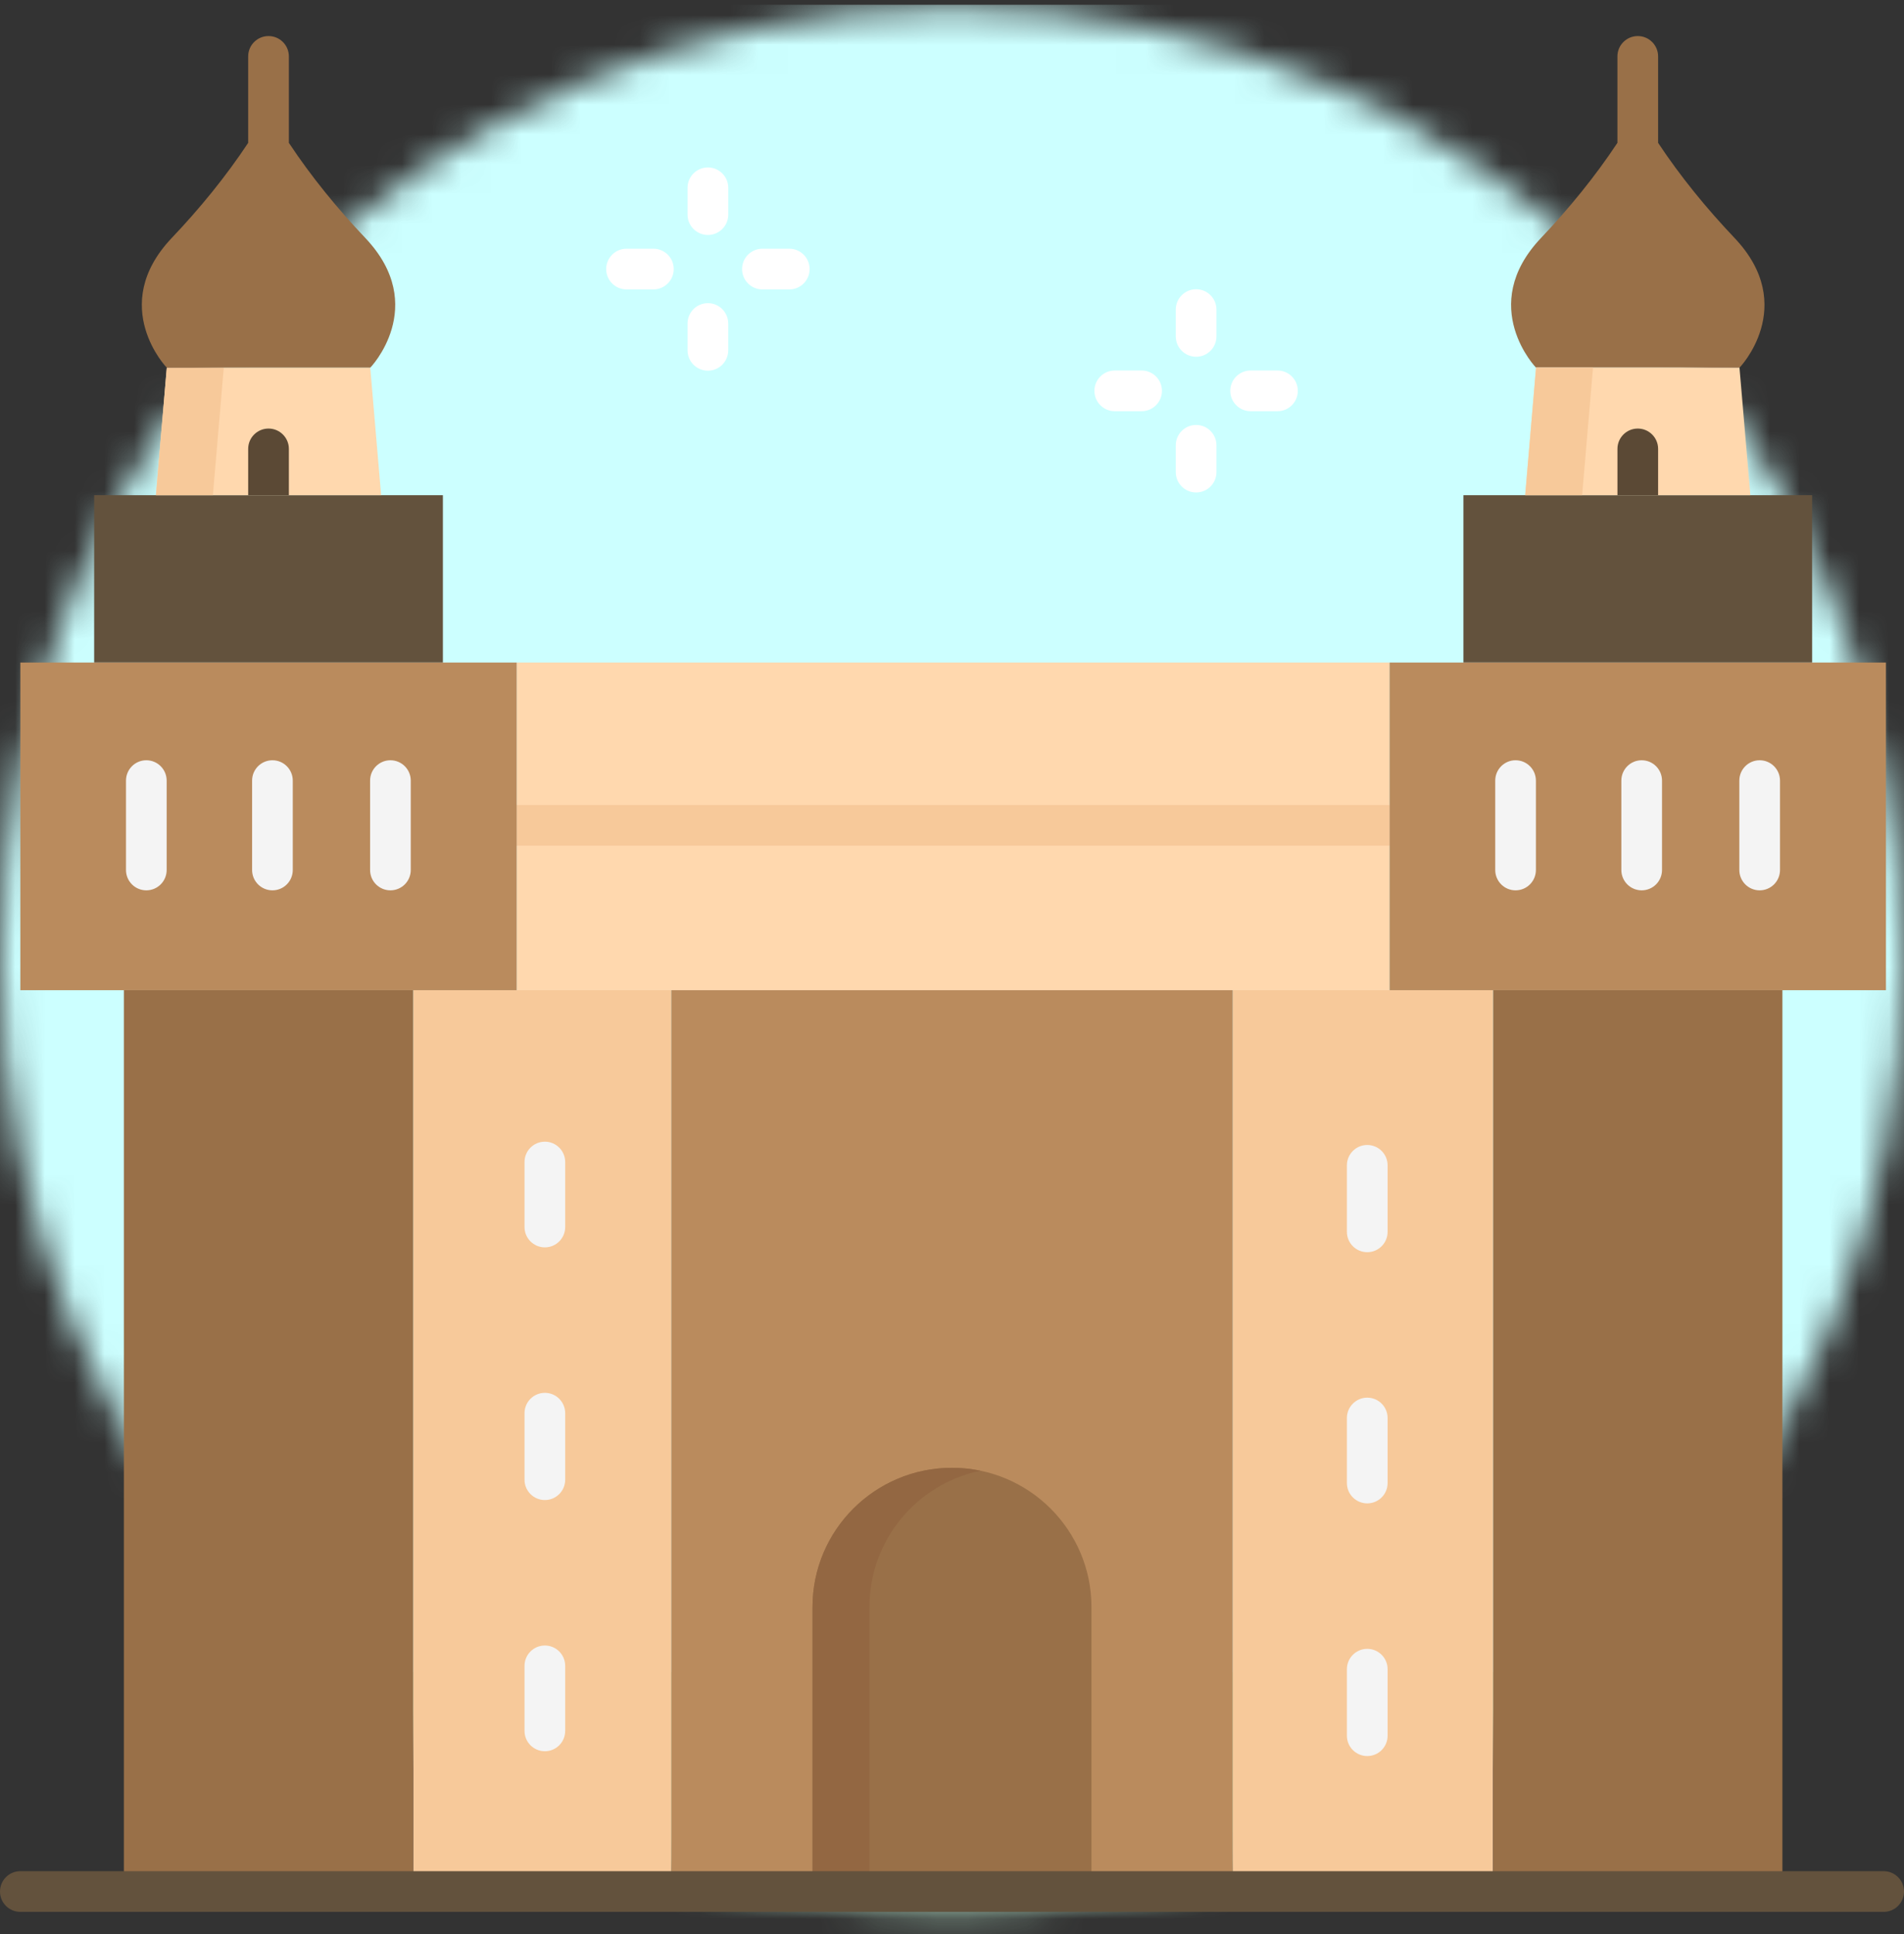 <svg xmlns="http://www.w3.org/2000/svg" width="64" height="65" viewBox="0 0 64 65" fill="none"><rect x="0" y="0" width="64" height="65" fill="#333333" stroke="none"/><mask id="mask0_682_15335" style="mask-type:luminance" maskUnits="userSpaceOnUse" x="0" y="0" width="64" height="65"><path d="M32 64.255C49.673 64.255 64 49.928 64 32.255C64 14.582 49.673 0.255 32 0.255C14.327 0.255 0 14.582 0 32.255C0 49.928 14.327 64.255 32 64.255Z" fill="white"></path></mask><g mask="url(#mask0_682_15335)"><path d="M0 0.16H64V64.16H0V0.16Z" fill="#CCFFFF"></path><path d="M0 56.198H64V65.527H0V56.198Z" fill="#C2F2D7"></path></g><path d="M17.367 22.267H46.709V33.279H17.367V22.267Z" fill="#FFD8AE"></path><path d="M17.367 27.054H46.709V28.421H17.367V27.054Z" fill="#F7C99A"></path><path d="M41.435 33.279H50.187V63.571H41.435V33.279Z" fill="#F7C99A"></path><path d="M13.888 33.279H22.564V63.571H13.888V33.279Z" fill="#F7C99A"></path><path d="M22.564 33.279H41.435V63.571H22.564V33.279Z" fill="#BA8B5D"></path><path d="M32 49.33C29.41 49.33 27.311 51.426 27.311 54.012V63.571H36.688V54.012C36.688 51.426 34.589 49.33 32 49.33Z" fill="#997048"></path><path d="M32.957 49.428C32.648 49.364 32.328 49.33 32 49.33C29.41 49.33 27.311 51.426 27.311 54.012V63.571H29.225V54.012C29.225 51.754 30.826 49.869 32.957 49.428Z" fill="#936742"></path><path d="M18.315 50.414C17.937 50.414 17.631 50.108 17.631 49.731V47.495C17.631 47.117 17.937 46.811 18.315 46.811C18.692 46.811 18.998 47.117 18.998 47.495V49.731C18.998 50.108 18.692 50.414 18.315 50.414Z" fill="#F4F4F4"></path><path d="M18.315 58.856C17.937 58.856 17.631 58.55 17.631 58.172V55.987C17.631 55.609 17.937 55.303 18.315 55.303C18.692 55.303 18.998 55.609 18.998 55.987V58.172C18.998 58.55 18.692 58.856 18.315 58.856Z" fill="#F4F4F4"></path><path d="M18.315 41.922C17.937 41.922 17.631 41.616 17.631 41.239V39.053C17.631 38.676 17.937 38.37 18.315 38.37C18.692 38.37 18.998 38.676 18.998 39.053V41.239C18.998 41.616 18.692 41.922 18.315 41.922Z" fill="#F4F4F4"></path><path d="M45.958 50.526C45.581 50.526 45.274 50.22 45.274 49.842V47.657C45.274 47.279 45.581 46.973 45.958 46.973C46.336 46.973 46.642 47.279 46.642 47.657V49.842C46.642 50.22 46.336 50.526 45.958 50.526Z" fill="#F4F4F4"></path><path d="M45.958 59.018C45.581 59.018 45.274 58.712 45.274 58.334V56.099C45.274 55.721 45.581 55.415 45.958 55.415C46.336 55.415 46.642 55.721 46.642 56.099V58.334C46.642 58.712 46.336 59.018 45.958 59.018Z" fill="#F4F4F4"></path><path d="M45.958 42.084C45.58 42.084 45.274 41.778 45.274 41.4V39.165C45.274 38.787 45.58 38.481 45.958 38.481C46.336 38.481 46.642 38.787 46.642 39.165V41.4C46.642 41.778 46.336 42.084 45.958 42.084Z" fill="#F4F4F4"></path><path d="M3.165 16.643H14.887V22.267H3.165V16.643Z" fill="#63523D"></path><path d="M4.164 33.279H13.888V63.571H4.164V33.279Z" fill="#997048"></path><path d="M12.445 12.355H5.607L5.241 16.643H12.811L12.445 12.355Z" fill="#FFD8AE"></path><path d="M5.607 12.355L5.241 16.643H7.156L7.522 12.355H5.607Z" fill="#F7C99A"></path><path d="M9.71 15.086C9.71 14.709 9.404 14.403 9.026 14.403C8.648 14.403 8.342 14.709 8.342 15.086V16.643H9.71V15.086Z" fill="#5B4935"></path><path d="M0.684 22.267H17.368V33.279H0.684V22.267Z" fill="#BA8B5D"></path><path d="M4.918 29.923C4.541 29.923 4.235 29.617 4.235 29.239V26.235C4.235 25.857 4.541 25.551 4.918 25.551C5.296 25.551 5.602 25.857 5.602 26.235V29.239C5.602 29.617 5.296 29.923 4.918 29.923Z" fill="#F4F4F4"></path><path d="M13.123 29.923C12.746 29.923 12.44 29.617 12.44 29.239V26.235C12.44 25.857 12.746 25.551 13.123 25.551C13.501 25.551 13.807 25.857 13.807 26.235V29.239C13.807 29.617 13.501 29.923 13.123 29.923Z" fill="#F4F4F4"></path><path d="M9.158 29.923C8.78 29.923 8.474 29.617 8.474 29.239V26.235C8.474 25.857 8.78 25.551 9.158 25.551C9.535 25.551 9.841 25.857 9.841 26.235V29.239C9.841 29.617 9.535 29.923 9.158 29.923Z" fill="#F4F4F4"></path><path d="M49.19 16.643H60.912V22.267H49.19V16.643Z" fill="#63523D"></path><path d="M50.189 33.279H59.913V63.571H50.189V33.279Z" fill="#997048"></path><path d="M9.71 4.801V1.896C9.71 1.518 9.404 1.212 9.026 1.212C8.648 1.212 8.342 1.518 8.342 1.896V4.801C7.586 5.942 6.717 7.004 5.772 7.999C3.596 10.293 5.637 12.4 5.607 12.355H12.445C12.415 12.4 14.456 10.293 12.28 7.999C11.335 7.004 10.466 5.942 9.71 4.801Z" fill="#997048"></path><path d="M58.305 7.999C57.361 7.004 56.491 5.942 55.735 4.801V1.896C55.735 1.518 55.429 1.212 55.051 1.212C54.674 1.212 54.367 1.518 54.367 1.896V4.801C53.611 5.942 52.742 7.004 51.798 7.999C49.621 10.293 51.663 12.4 51.633 12.355H58.47C58.44 12.4 60.482 10.293 58.305 7.999Z" fill="#997048"></path><path d="M58.47 12.355H51.632L51.267 16.643H58.836L58.47 12.355Z" fill="#FFD8AE"></path><path d="M51.632 12.355L51.267 16.643H53.181L53.547 12.355H51.632Z" fill="#F7C99A"></path><path d="M55.735 15.086C55.735 14.709 55.429 14.403 55.051 14.403C54.674 14.403 54.368 14.709 54.368 15.086V16.643H55.735V15.086Z" fill="#5B4935"></path><path d="M46.709 22.267H63.393V33.279H46.709V22.267Z" fill="#BA8B5D"></path><path d="M50.943 29.923C50.566 29.923 50.26 29.617 50.26 29.239V26.235C50.26 25.857 50.566 25.551 50.943 25.551C51.321 25.551 51.627 25.857 51.627 26.235V29.239C51.627 29.617 51.321 29.923 50.943 29.923Z" fill="#F4F4F4"></path><path d="M59.148 29.923C58.771 29.923 58.465 29.617 58.465 29.239V26.235C58.465 25.857 58.771 25.551 59.148 25.551C59.526 25.551 59.832 25.857 59.832 26.235V29.239C59.832 29.617 59.526 29.923 59.148 29.923Z" fill="#F4F4F4"></path><path d="M55.182 29.923C54.805 29.923 54.499 29.617 54.499 29.239V26.235C54.499 25.857 54.805 25.551 55.182 25.551C55.56 25.551 55.866 25.857 55.866 26.235V29.239C55.866 29.617 55.56 29.923 55.182 29.923Z" fill="#F4F4F4"></path><path d="M63.316 64.255H0.684C0.306 64.255 0 63.949 0 63.571C0 63.193 0.306 62.887 0.684 62.887H63.316C63.694 62.887 64 63.193 64 63.571C64 63.949 63.694 64.255 63.316 64.255Z" fill="#63523D"></path><path d="M23.795 7.897C23.417 7.897 23.111 7.591 23.111 7.213V6.312C23.111 5.934 23.417 5.628 23.795 5.628C24.173 5.628 24.479 5.934 24.479 6.312V7.213C24.479 7.591 24.173 7.897 23.795 7.897Z" fill="white"></path><path d="M23.795 12.458C23.417 12.458 23.111 12.152 23.111 11.774V10.873C23.111 10.495 23.417 10.189 23.795 10.189C24.172 10.189 24.478 10.495 24.478 10.873V11.774C24.478 12.152 24.172 12.458 23.795 12.458Z" fill="white"></path><path d="M21.962 9.727H21.06C20.682 9.727 20.376 9.421 20.376 9.043C20.376 8.665 20.682 8.359 21.06 8.359H21.962C22.34 8.359 22.646 8.665 22.646 9.043C22.646 9.421 22.34 9.727 21.962 9.727Z" fill="white"></path><path d="M26.53 9.727H25.627C25.25 9.727 24.944 9.421 24.944 9.043C24.944 8.665 25.25 8.359 25.627 8.359H26.53C26.908 8.359 27.214 8.665 27.214 9.043C27.214 9.421 26.908 9.727 26.53 9.727Z" fill="white"></path><path d="M40.206 11.99C39.828 11.99 39.522 11.684 39.522 11.306V10.405C39.522 10.027 39.828 9.721 40.206 9.721C40.583 9.721 40.889 10.027 40.889 10.405V11.306C40.889 11.684 40.583 11.99 40.206 11.99Z" fill="white"></path><path d="M40.206 16.551C39.828 16.551 39.522 16.245 39.522 15.867V14.966C39.522 14.588 39.828 14.282 40.206 14.282C40.583 14.282 40.889 14.588 40.889 14.966V15.867C40.889 16.245 40.583 16.551 40.206 16.551Z" fill="white"></path><path d="M38.373 13.82H37.47C37.093 13.82 36.787 13.514 36.787 13.136C36.787 12.758 37.093 12.452 37.47 12.452H38.373C38.751 12.452 39.057 12.758 39.057 13.136C39.057 13.514 38.751 13.82 38.373 13.82Z" fill="white"></path><path d="M42.941 13.82H42.038C41.66 13.82 41.354 13.514 41.354 13.136C41.354 12.758 41.66 12.452 42.038 12.452H42.941C43.318 12.452 43.624 12.758 43.624 13.136C43.624 13.514 43.318 13.82 42.941 13.82Z" fill="white"></path></svg>